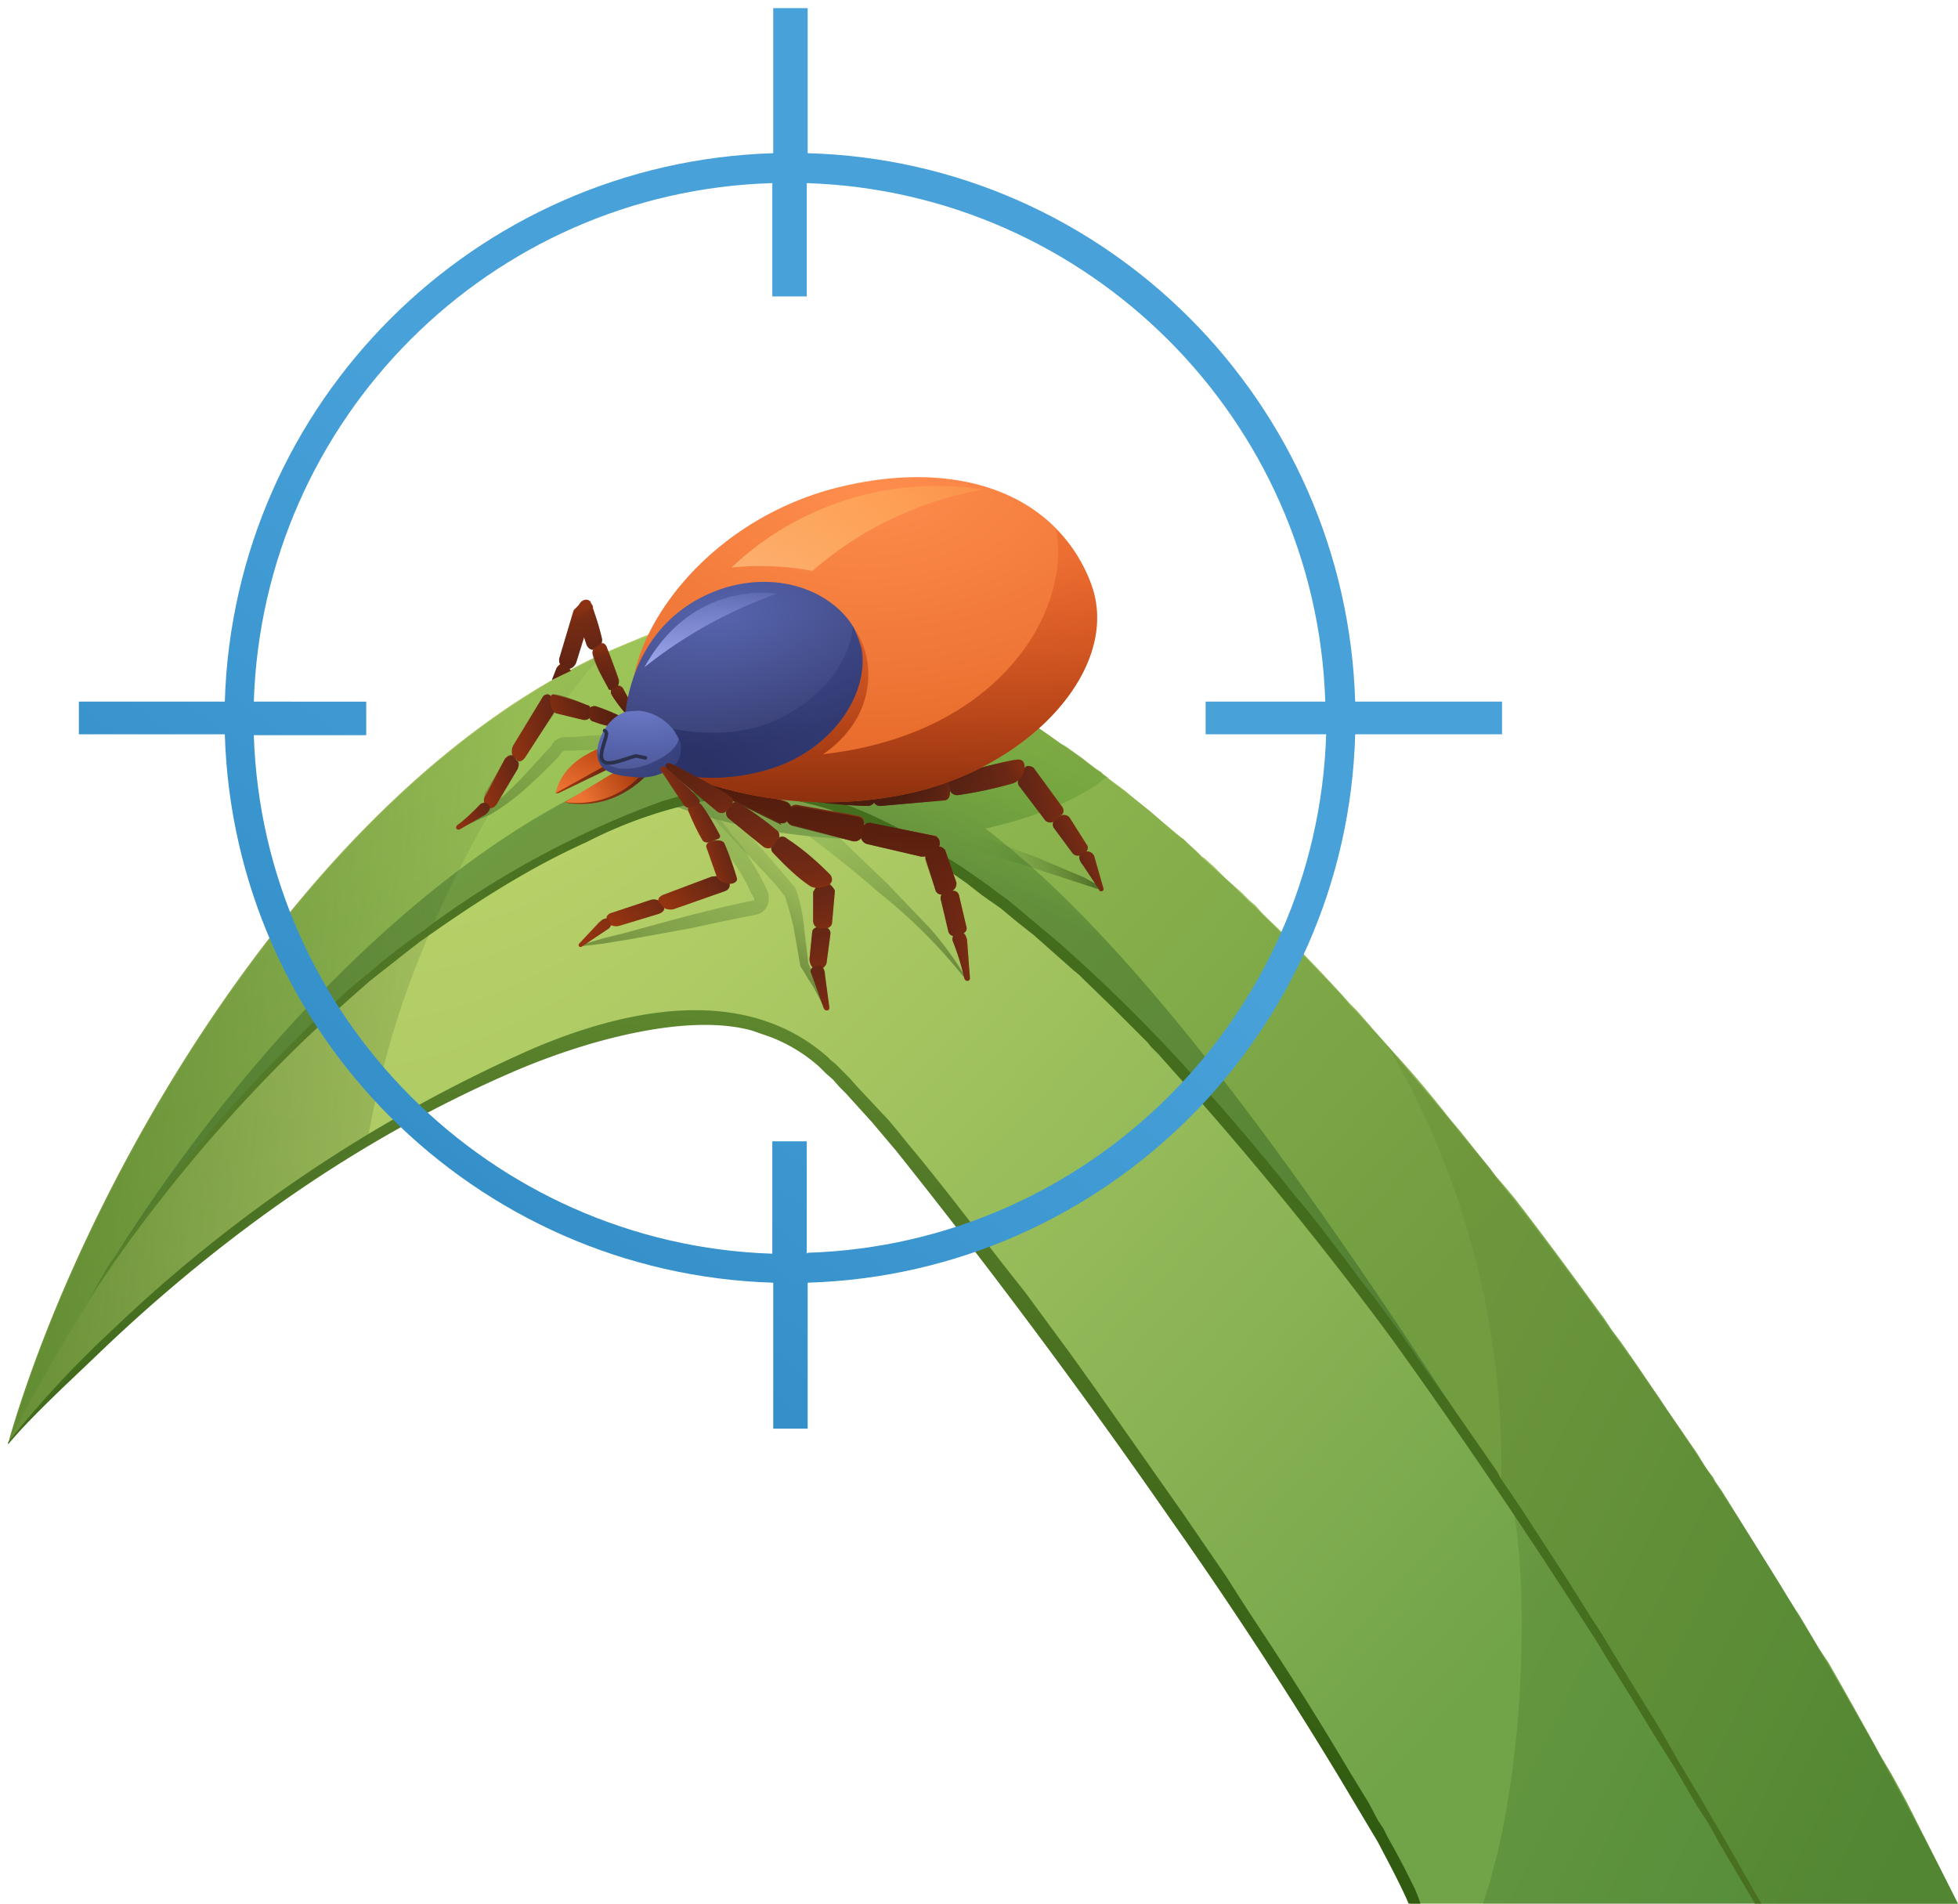 <svg xmlns="http://www.w3.org/2000/svg" width="216" height="210" fill="none"><g clip-path="url(#a)"><path fill="url(#b)" d="M216 210h-60.4c-6.5-15.4-48.3-76-64.5-91.8a17.9 17.9 0 0 0-10.2-5c-11.7-1.5-26.4 4.3-40.4 12.8-16 9.8-31.2 23.1-39.6 33.3l.2-.8c8.5-28.8 33-71.4 65.4-86.4l4.5-1.9c8-3 16.6-2.9 24.5.1l.8.3 1 .4.3.1.9.4.7.3.8.4.4.2c.5.1.9.4 1.3.6l.5.2.5.2.5.3.7.3.3.2 1.3.7.6.3 1 .5 2.5 1.5.8.4 1.8 1.1.5.4a119.8 119.8 0 0 1 4.4 3l.7.4.8.6.7.5.5.4 1.1.8.6.4.2.2.6.5 1.9 1.4.8.7 1 .8a5973 5973 0 0 1 3.6 3l.9.8 1.4 1.2.7.7.3.2 1 .9 1.4 1.4.7.6 1 .9.8.8.7.6.8.9 2.7 2.6.8.8a241 241 0 0 1 5.3 5.6l.8.9.8.8 3.4 3.9 1.2 1.3c2 2.2 3.9 4.5 5.7 6.8l1.1 1.3 3.1 3.9.7.9 1.2 1.4 1 1.2a460.7 460.7 0 0 1 6.9 9.2l3 4.1.8 1.2.9 1.2.5.7.9 1.3 3 4.4.8 1.2 3.3 4.8.8 1.3.4.6.6.8.2.4.7 1 6.6 10.6.6 1 1 1.6.4.6 2.2 3.7 1 1.5a574.6 574.6 0 0 1 5.6 10l.7 1.2.6 1 1.7 3.1L216 210Z"/><path fill="url(#c)" d="M156.7 210h-1.3c-1-2.3-2.2-4.5-3.4-6.8l-4.3-7.2a486 486 0 0 0-18.5-28.3A759.7 759.7 0 0 0 98.9 127l-2.7-3.2-2.9-3.2-.7-.7-.7-.8-.8-.7-.4-.4-.3-.3a17.5 17.5 0 0 0-5.4-3.3l-2-.7c-7.1-2-18.4 1-27 4.8-16.7 7.3-31.7 18-44.9 30.6-3.1 3-7.3 6.8-10.2 10.2v-.2a112.4 112.4 0 0 1 11.4-12.3 161.4 161.4 0 0 1 46.2-31c10.2-4.4 23.5-7.4 32.8.8l.4.4.4.3.8.8.8.8.7.8 2.9 3.1c1 1 1.9 2.2 2.8 3.3 3.6 4.3 7 8.8 10.5 13.3l2.6 3.3 2.5 3.4 2.5 3.4 2.5 3.5 9.7 13.8 2.4 3.5 2.4 3.5 2.3 3.6 2.3 3.5c3.1 4.7 6.1 9.5 9 14.4l2.2 3.6 1 1.9.6.9.5 1a89 89 0 0 1 2 3.7l.5 1 .5 1 .4 1 .2.6Z"/><path fill="url(#d)" d="M216 210h-21.9c-7.2-12.7-16.5-26.6-33.3-54l-9.6-12.6-14-17.9s-9.4-8.8-10.3-10.7c-.8-2-15-13.7-21.9-19.4l-.3-.3-.4-.2-.3-.2-1.8-1.2-.2-.1-.3-.2-.3-.2-1-.5c-7.1-3.7-16.2-5.3-16.2-5.3l-9.8 1.5h-.3l-12 4.9-10.8 6.2-8.3 6.4-8.1 6.6-10.3 11-6.4 7.6a194.4 194.4 0 0 0-17 27.2c8-27.1 30.1-66.4 59.7-83.5l2-1.1a58.8 58.8 0 0 1 8.2-3.7c7.9-3 16.6-2.9 24.5 0l.8.4.9.4.3.1.9.4.3.1.5.2.7.3.5.2 1.3.6.4.3.6.2.4.2.7.4.4.2 1.3.6.5.3 1 .6 2.6 1.5.7.4 1.8 1.1.6.3a119.5 119.5 0 0 1 4.3 3l.7.5.9.6.7.5.5.4 1 .8.6.4.2.2.4.2.3.3 1.8 1.4.8.6 1 .8 1 .8 2.6 2.3 1 .7L132 94l.7.7.2.2 1 .9 1.5 1.3.6.6 1 1 .8.8.7.6.9.9 2.6 2.6.8.8a241 241 0 0 1 5.3 5.5l.8 1 .8.8 3.5 3.8 1.1 1.4 5.8 6.8 1 1.3 3.2 3.8.7 1 1.1 1.4 1 1.2a460.7 460.7 0 0 1 9.9 13.3l.8 1.2.9 1.2.5.7 1 1.3 3 4.4.8 1.2a306.8 306.8 0 0 1 4 6l.5.7.5.8.2.4.7 1A516 516 0 0 1 197 176l1 1.6.4.7 2.3 3.7.9 1.5 5.2 9 .5 1 .7 1.2c.2.3.3.7.6 1l1.6 3.1c2.3 4.3 4.2 8 5.7 11.2Z"/><path fill="url(#e)" d="M216 210h-52.4c5.1-15 5-37.9 3-44.8-.3-1.1-1-1.5-1-1.5a91.4 91.4 0 0 0-12.5-48.3A472.8 472.8 0 0 1 216 210Z" opacity=".3"/><path fill="url(#f)" d="m121.2 98.1-8-2.6c-2.5-.8-4.8-1.3-7.4-2.2a1 1 0 0 1-.6-1.3 1 1 0 0 1 1.3-.6l.1.2 7.8 3 5.2 2.2.9.5.4.2c.2 0 .4.2.5.3v.3h-.2Z"/><path fill="url(#g)" d="M66.5 72.1a119.6 119.6 0 0 0-19 30.6c-3.6 8.2-5.7 16-7 23.3-16 9.8-31.2 23.1-39.6 33.3l.2-.8c8.5-28.8 33-71.4 65.4-86.4Z"/><path fill="url(#h)" fill-opacity=".8" d="m160.7 156-9.5-12.6-14-17.9s-9.4-8.8-10.3-10.7c-.9-2-15-13.7-22-19.4l-.3-.3-.3-.2-.3-.2-1.8-1.2-.2-.1-.3-.2-.3-.2-1-.5c-8.8.5-18.4-.7-26.3-3.7l-12 4.8-10.8 6.2L43 106l-8.2 6.7-10.2 11-6.5 7.6-4.7 6.4-1.4 2C32 107.6 60.3 83.2 82.9 82l15.9-10.4.4.2.8.4.4.2c.5.1 1 .4 1.4.6l.4.2.5.2.5.3.7.3.4.2 1.3.7.5.3 1 .5 2.6 1.5.7.4 1.8 1.1.5.4a119.5 119.5 0 0 1 4.4 3c.3 0 .5.2.7.4l.9.6.7.5.5.4 1 .8.6.4.2.2.4.3c-3.2 2.6-8 4.5-13.4 5.7 13.8 10.5 30 30.7 52 64.6Z" opacity=".4"/><path fill="url(#i)" d="M194.4 210h-.8l-4-6.8-1.1-2-1.3-2-2.4-4.1-2.5-4-2.5-4.1-2.5-4-1.2-2-1.3-2a698 698 0 0 0-21.4-31.5 403.8 403.8 0 0 0-24-29.4l-1.6-1.8-.8-.8-.4-.5-.4-.4-3.4-3.4-3.4-3.3-.4-.4-.5-.4-.9-.8-1.7-1.5-1.8-1.6-1.9-1.5-1.8-1.5-1-.7-1-.7-1.8-1.4-1-.7-1-.7-1-.6-1-.6-2-1.3a53 53 0 0 0-8.6-4l-.5-.2-.6-.2-1.1-.3-1.2-.3-.5-.1-.6-.1a21.6 21.6 0 0 0-9.4 0 49.1 49.1 0 0 0-13.4 4.6c-5.8 2.6-11.2 6-16.4 9.6l-1 .7-1 .7-1.8 1.4-1.9 1.5-.9.7-1 .8-1.7 1.5-1.8 1.6-.9.8-.9.8-1.7 1.6a170.5 170.5 0 0 0-24.2 29.2l.4-.6 2-3.5 2.8-3.9L16 134l.7-1 .7-1 1.5-1.8.7-1 .7-.9c4-5 8.3-9.7 12.8-14.1l1.7-1.7.9-.8.9-.8 1.7-1.6 1.8-1.5 1-.8.9-.8 1.9-1.5 1.9-1.4 1-.7.9-.7A102.7 102.7 0 0 1 73 88.4l2.4-.7c.4 0 .7-.2 1.1-.3l1.2-.2 2.4-.4h.7l.6-.1h1.2c1.7-.1 3.4 0 5 .4l.6.1.6.2 1.2.3 1.1.3.6.2.6.2c3 1 6 2.5 8.8 4l2 1.3c.4.2.8.4 1 .7l1 .6 1.1.7 1 .7 2 1.4.9.7 1 .7 1.8 1.5 1.9 1.6 1.8 1.5a181 181 0 0 1 13.7 13.4 272 272 0 0 1 12.4 14.5l1.5 1.8.8 1 .7.9 2.9 3.8 1.4 1.9 1.5 1.9 2.8 3.8.7 1 .7 1 1.3 1.9 2.8 3.9 5.4 7.8.3.6 2.3 3.4 2.6 4 2.6 4 2.5 4 1.3 2 1.2 2 2.5 4.1 2.5 4 2.4 4.2 2.4 4 1.2 2.1 1.2 2 4.1 7.2Z"/><g opacity=".8"><path fill="url(#j)" d="m64.2 104.2 2.4-.7 1.2-.3 1.2-.3A989 989 0 0 1 76 101l3.6-.9 3.6-.8v-.2l-.3-.5a20.7 20.7 0 0 0-2.2-3.8l-1.3-1.9-2.8-3.5-1.5-1.7a32 32 0 0 0-1.3-1.4h-.1l-.3-.2-3.4-3.8.7.4h-4.9l-2.5.1h-1a.7.7 0 0 0-.4.3l-.2.3a66.2 66.2 0 0 1-3.5 3.4 26.1 26.1 0 0 1-4 3l-1.8.8-1.8.8h-.2V91l1.8-1 1.7-1v.1c1.3-.9 2.4-2 3.5-3.1l3.3-3.6.2-.2V82c.2 0 .2 0 .2-.2a2.3 2.3 0 0 1 1.2-.5h1l2.4-.2h2.4l2.5-.1c.3 0 .5 0 .7.3l2.4 4.6-.2-.1h.7a7.7 7.7 0 0 1 1.6 1l1.7 1.6c1.1 1 2.2 2.2 3.1 3.5l1.5 1.8 1.2 2a20.5 20.5 0 0 1 1.4 2.7l.1.3v.6a1.7 1.7 0 0 1-1.4 1.6l-3.5.7-3.7.8-7.2 1.3-1.3.2-1.2.2a109.2 109.2 0 0 1-2.6.3c0-.2.1-.3.2-.3Z"/><path fill="url(#k)" d="M106.5 108a58.6 58.6 0 0 0-9.5-9.5 123.4 123.4 0 0 0-10.6-8.3 1 1 0 0 1-.2-1.3 1 1 0 0 1 1.3-.2c1.8 1.4 3.6 2.5 5.4 4l4.9 4.7 4.7 4.9a36.6 36.6 0 0 1 4.2 5.8h-.2Z"/><path fill="url(#l)" d="m91 111.3-1.2-2.3-.7-1.1a20.6 20.6 0 0 0-.8-1.3l-.7-4a34 34 0 0 0-1.1-4v.2c-.6-.9-1.4-1.7-2.1-2.5L82 93.8l-4.7-5a.9.9 0 1 1 1.3-1.1l4.6 5 2.3 2.6 2.2 2.6.1.2a17.2 17.2 0 0 1 .9 4.2l.5 4.2v-.2l.5 1.2.6 1.2 1 2.4-.1.3-.3-.1Z"/></g><path fill="url(#m)" d="m53.6 88.7.3.3c.2.3.6.1.9-.3L57 85c.3-.4.3-1 0-1.1l-.3-.5c-.3-.2-.7 0-1 .3l-2.1 4c-.3.4-.3.9 0 1.1Z"/><path fill="url(#n)" d="m56.6 83.4.4.4c.2.3.6.2.9-.2l3.1-4.8c.2-.2.2-.5.2-.7 0-.7-.4-1.4-.7-1.5-.2 0-.5 0-.7.4l-3.1 5.1c-.3.4-.3 1-.1 1.3Z"/><path fill="url(#o)" d="M61 76.6c-.2 0-.4.4-.3.8 0 .4.3 1.2.7 1.3l2.9.7c.2 0 .8 0 .8-.4v-.4c.1-.4 0-.8-.3-.8a27.8 27.8 0 0 0-3.8-1.2Z"/><path fill="url(#p)" d="M65.1 78.2v.9c0 .3.2.5.4.5 1 .4 2 .6 3.2.8.2 0 .5-.1.5-.4v-.5c0-.3.4.7 0 0a29 29 0 0 0-3.5-1.6c-.2 0-.6 0-.6.3Z"/><path fill="url(#q)" d="M50.4 91.1a25 25 0 0 0 2.6-2.4c.3-.2.7-.2.8 0l.2.2c.2.3-.2.8-.5 1l-2.8 1.6c-.3.1-.5-.2-.3-.4Z"/><path fill="url(#r)" fill-rule="evenodd" d="m60.8 76.8.2-.2h.3c1 .2 2.1.6 3.5 1.2.1 0 .3.1.3.3.1-.2.4-.2.6-.2 1.3.4 2.6 1 3.5 1.5v.6c0 .3-.3.4-.5.4-1.1-.2-2.2-.4-3.2-.8a.6.6 0 0 1-.5-.4c-.1.2-.5.3-.7.2l-2.9-.7s-.2 0-.2-.2l-.2.3-3.1 4.8c-.2.3-.5.4-.7.4 0 .2 0 .6-.2 1l-2.2 3.7c-.2.4-.5.5-.8.4 0 .3-.3.6-.5.7l-2.8 1.7c-.3.1-.5-.2-.3-.4a25 25 0 0 0 2.6-2.4l.5-.2c-.2-.2-.1-.6 0-1l2.3-3.9c.2-.3.5-.4.7-.3-.1-.3 0-.8.2-1.2l3.1-5c.2-.5.5-.5.7-.5l.3.2Zm8.6 2.9-.1-.2c0 .2.1.2 0 .2Z" clip-rule="evenodd"/><path fill="url(#s)" d="m63 74-2.1 1 .5-1.3c.2-.4.6-.6.8-.4l.5.3.2.3Z"/><path fill="url(#t)" d="m62.7 73.7-.6-.3c-.3 0-.5-.4-.4-.8l1.5-5 .1-.3.5-.5c.5-.4 1-.5 1.2-.3.2 0 .5.3.4.7L63.6 73c-.1.4-.5.8-.9.8Z"/><path fill="url(#u)" d="M65 66.3c-.1-.2-.6-.2-.9.1-.3.3-.6 1-.5 1.5l1.1 3.2c.1.3.5.7.8.5l.4-.2c.4-.2.6-.6.5-1a30.2 30.2 0 0 0-1.3-4.1Z"/><path fill="url(#v)" d="m66.3 71-.8.6c-.2.2-.2.6 0 .8.3 1.2 1 2.3 1.6 3.5 0 .2.4.3.6.1l.4-.3c.2-.2.2-.5.1-.7-.3-1.2-.8-2.3-1.3-3.7-.1-.2-.3-.4-.6-.3Z"/><path fill="url(#w)" d="m68.1 75.6-.5.3c-.2.2-.2.4-.2.6.6 1.1 1.8 2.4 3.1 4l.5.2h-.1c.2 0 .2-.3.2-.4l-2.4-4.4-.6-.3Z"/><path fill="url(#x)" fill-rule="evenodd" d="M64.1 66.4c.3-.3.8-.3 1-.1l.1.2a16.7 16.7 0 0 1 .2.6c.3.9.7 2 1 3.4v.4c.2 0 .4.2.5.4l.4 1 1 2.7c0 .2 0 .4-.2.6.3 0 .6.2.6.3l2.4 4.4c0 .1 0 .3-.2.4l-.4-.2-.8-1c-1-1.1-1.8-2.1-2.3-3v-.4c-.1 0-.3 0-.3-.2-.7-1.2-1.3-2.3-1.7-3.5v-.7c-.3 0-.6-.3-.7-.6l-.3-.9-.8 2.6c-.1.5-.5.9-.8.9l.1.2-2 1.1.5-1.3.4-.4c-.1-.2-.2-.4 0-.7l1.4-5 .1-.3.5-.5.3-.4ZM71 80.7Z" clip-rule="evenodd"/><path fill="url(#y)" d="m106.1 103-.5.2a.7.7 0 0 1-1-.5l-.8-3.4c-.1-.4 0-.7.5-.9l.6-.1c.4-.1.8 0 .9.5l.8 3.4c.1.3 0 .7-.5.8Z"/><path fill="url(#z)" d="m105 98.3-.9.3c-.3.2-.8 0-.9-.4l-1-3.3c-.2-.2-.1-.5 0-.6.3-.5 1-1 1.5-.9.2 0 .6.3.6.5l1.2 3.5c0 .3-.1.7-.5.9Z"/><path fill="url(#A)" d="M103.3 92.3c.4.2.5.8.2 1.2-.2.4-1 1-1.9 1l-6-1.4a.9.9 0 0 1-.6-1l.1-.7c.2-.4.6-.7 1-.6l7 1.4h.2Z"/><path fill="url(#B)" d="m95.3 91-.2 1.2c-.1.4-.5.7-1 .6L87.4 91a.8.8 0 0 1-.6-1l.2-.6c.1-.4.5-.7 1-.6l6.7 1.2c.5.1.7.5.6 1Z"/><path fill="url(#C)" d="m87.2 89.3-.2 1c-.1.4-.5.6-.9.5l-9-4.4c-.4 0-1.2-.3-1.1-.7v.1c0-.4.4-.6.8-.5l9.9 3.1c.3.1.6.5.5.9Z"/><path fill="url(#D)" d="M106.4 108a28 28 0 0 0-1.3-4.2c-.1-.4.1-.9.6-1h.3c.4 0 .7.7.7 1.1l.3 4c0 .4-.5.4-.6 0Z"/><path fill="url(#E)" fill-rule="evenodd" d="M86.1 90.8c.3 0 .6 0 .7-.3.1.3.3.5.6.6l6.7 1.7c.4 0 .7-.1.9-.4 0 .3.3.6.7.7l6 1.4h.4v.4l1.1 3.3c.1.3.4.5.7.5-.1.1-.2.4-.1.6l.9 3.4c0 .2.3.4.5.5-.1.1-.2.4-.1.6a28 28 0 0 1 1.3 4.2c0 .3.6.3.6-.1l-.3-4c0-.3-.1-.8-.4-1 .3-.1.4-.4.3-.7l-.8-3.4a.7.7 0 0 0-.8-.5c.4-.2.6-.6.5-1l-1.2-3.4c0-.2-.4-.4-.6-.5h-.1c.2-.4 0-.9-.3-1.1l-.3-.1-6.8-1.4c-.3-.1-.7 0-.9.2.1-.4-.2-.8-.6-.9L88 89c-.2 0-.5 0-.7.2 0-.3-.2-.6-.5-.7l-10-3.1c-.3 0-.6.1-.8.5v-.1.1c0 .3.8.5 1.1.6l3 1.5 6.1 3Z" clip-rule="evenodd"/><path fill="url(#F)" d="m119.7 94.1-.4.2c-.3.2-.8.1-1-.2l-2-2.7a.7.7 0 0 1 .1-1l.6-.4c.3-.2.8-.1 1 .2l1.9 3c.2.2.1.7-.2.9Z"/><path fill="url(#G)" d="m117 90-.7.6c-.3.2-.7.2-1-.1l-2.8-3.7a.7.7 0 0 1-.2-.6c.1-.6.6-1.5 1-1.7.2 0 .6 0 .8.3l3 4.1c.3.3.3.8 0 1Z"/><path fill="url(#H)" d="M112.4 83.8c.5 0 .7.5.6 1 0 .4-.4 1.3-1.2 1.6a47 47 0 0 1-6 1.3c-.5.1-1-.2-1-.6l-.2-.7c0-.4.2-.9.7-1 2.5-.6 6.6-1.7 7.1-1.6Z"/><path fill="url(#I)" d="m104.7 86.3.1 1.1c0 .5-.2.9-.7.9l-6.9.6a.8.8 0 0 1-.9-.8v-.6c0-.4.3-.8.7-.9l6.9-1c.4 0 .8.3.8.7Z"/><path fill="url(#J)" d="m96.4 87 .1 1c0 .5-.2.8-.6.9-2.6 0-6.4-.5-10.5-1a.7.7 0 0 1-.8-.6v.1c0-.4.3-.7.6-.8l10.4-.2c.4 0 .7.3.8.7Z"/><path fill="url(#K)" d="m121.3 98.2-1.8-2.7c-.5-.6-.6-1.1-.2-1.3l.4-.2c.3-.2.8 0 1 .4l1 3.5c.2.3-.2.6-.5.3Z"/><path fill="url(#L)" fill-rule="evenodd" d="M112.4 83.8c.5 0 .7.5.6 1 0-.2.2-.2.3-.3.2 0 .6 0 .8.3l3 4.1c.3.3.3.8 0 1l-.1.1c.3-.2.8-.1 1 .2l1.9 3v.7c.3 0 .6.2.8.5l1 3.5c.2.3-.2.6-.5.3l-1.7-2.7c-.4-.4-.5-.9-.4-1.1-.3 0-.6 0-.8-.3l-2-2.7a.7.7 0 0 1 0-.8c-.4.2-.8.1-1-.1l-2.8-3.7a.7.7 0 0 1-.2-.6v-.1l-.5.3a47 47 0 0 1-6 1.3.9.9 0 0 1-1-.5v.2c0 .5-.2.9-.7.9l-6.9.6a.8.8 0 0 1-.8-.4c0 .2-.3.3-.5.4-2.5 0-6-.4-10-1h-.5a.7.7 0 0 1-.8-.5c0-.4.3-.7.6-.8l10.4-.2c.4 0 .7.3.8.7.1-.3.3-.4.6-.5l6.9-1c.3 0 .6.1.7.4.1-.3.4-.5.7-.6 2.5-.6 6.6-1.7 7.1-1.6Zm-27.8 3.5v.1Zm0 0Z" clip-rule="evenodd"/><path fill="url(#M)" d="M98.9 87.8a43 43 0 0 1-24-2.5c-3.1-1.6-5-3.8-4.9-6.6-1.8-6.4 5.9-20.1 21.2-24.6 10.7-3 20-1.3 25.4 4.3a17 17 0 0 1 3.8 6.1c3.4 9.4-7.3 20.8-21.5 23.3Z"/><path fill="url(#N)" d="M98.9 87.8a43 43 0 0 1-24-2.5l1.5-2.7 16.2-14.7c3.5 1.8 5.6 10.2-1.8 15.3 19.5-2.2 27.4-15.8 25.7-24.8a17 17 0 0 1 3.9 6.1c3.4 9.4-7.3 20.8-21.5 23.3Z"/><path fill="url(#O)" d="M84 85.1c-4 1-7.7.9-10.4-.1-.6-.3-1.1-.5-1.6-.9a6.4 6.4 0 0 1-3-4.2v-1.3c.6-5.2 3.6-11.5 11.1-13.8 6.2-1.8 11.7.6 14 4.3.4.7.7 1.6.9 2.4 1 5-3.3 11.7-11 13.6Z"/><path fill="url(#P)" d="m68 85.4-5.7 3.1.4.1c5.7.8 9-3.5 9-3.5l-3.7.3Z"/><path fill="url(#Q)" d="m67.2 84.8-5.6 2.7h-.3c1.5-3.8 7.3-5.5 7.3-5.5l-1.4 2.8Z"/><path fill="url(#R)" d="m67.6 85.3-5.3 3.2c6 .7 8.8-3.5 8.8-3.5l-3.5.3Z"/><path fill="url(#S)" d="m66.5 84.6-5.2 2.9c1-4.6 7-5.6 7-5.6l-1.8 2.7Z"/><path fill="url(#T)" d="M75.1 82.8c0 1-.6 1.7-1.5 2.2-1 .6-2.3.9-3.8.7-2.8-.2-4-1-3.9-2.9.1-1.5 1.2-3.7 3.2-4.3l1.3-.1c1.6.1 3 1 3.8 2l.2.3.4.7c.3.5.4 1 .3 1.4Z"/><path fill="url(#U)" fill-opacity=".8" d="M84 85.1c-4 1-7.7.9-10.4-.1-1 .6-2.3.9-3.8.7-2.8-.2-4-1-3.9-2.9.7 2.4 3.7 2.4 6.1 1.3 1.4-.6 2.6-1.5 2.9-2.6v-.1l-.4-.7-.2-.3s6.3 1.5 11.6-1.1c3.6-1.7 7.7-5.3 8.2-10.2l1 2.4c.8 5-3.4 11.7-11.2 13.6Z" opacity=".7"/><path fill="url(#V)" d="M71.1 73.6c5.4-9.8 14.6-8.1 14.6-8.1a50.4 50.4 0 0 0-14.6 8.1Z"/><path fill="url(#W)" d="M108.5 54a33 33 0 0 0-27.8 8.6c5.4-.5 8.9.4 8.9.4a39 39 0 0 1 18.9-9Z"/><path fill="url(#X)" d="m90.4 106.9-.5-.1c-.4 0-.6-.6-.6-1l.3-3c0-.3.4-.6.8-.5h.6c.4 0 .7.4.6.8l-.4 3c0 .4-.4.8-.8.8Z"/><path fill="url(#Y)" d="M91.1 102.4h-.7c-.4 0-.7-.4-.7-.8v-3.2l.3-.5c.5-.3 1.3-.5 1.6-.3.2.2.5.5.5.7l-.3 3.4c0 .4-.3.7-.7.7Z"/><path fill="url(#Z)" d="M91.7 96.7c.2.4 0 .8-.4 1-.4.2-1.4.4-2 0-1.2-.8-2.5-2-4-3.6-.3-.3-.3-.7 0-1l.4-.5c.3-.4.8-.4 1.1-.1 2 1.3 3.5 2.7 4.8 4l.1.2Z"/><path fill="url(#aa)" d="m85.8 92.6-.6.8c-.2.3-.7.2-1 0l-3.8-3.1c-.3-.2-.4-.7-.2-1l.4-.5c.2-.3.6-.4.9-.2 1.7 1 3 2 4.2 3 .3.2.4.7.1 1Z"/><path fill="url(#ab)" d="m80 89.5.7-.6c.2-.3.2-.7 0-.9-1.4-1.1-3.9-2.3-6.5-3.7-.2 0-.5-.2-.7 0-.1.1 0 .4.1.6l5.5 4.6c.2.2.7.3 1 0Z"/><path fill="url(#ac)" d="m90.9 111.3-1.4-3.9c-.2-.3 0-.8.5-.8l.3-.1c.4-.1.7.5.7 1l.5 3.7c0 .3-.5.4-.6 0Z"/><path fill="url(#ad)" fill-rule="evenodd" d="M80 89.5h.1c0 .2 0 .6.3.8l3.8 3.1c.2.2.6.3.9 0 0 .3 0 .6.2.7 1.5 1.5 2.8 2.8 4 3.6.2.2.4.2.7.3l-.2.4-.1 2.6v.6c0 .2.1.5.4.7-.3 0-.4.3-.5.5l-.3 3c0 .3.1.7.4.9-.3.2-.4.5-.2.7a29 29 0 0 1 1.4 3.9c.1.3.6.2.6-.1l-.5-3.8c0-.2 0-.4-.2-.6l.4-.6.4-3.1c0-.3-.1-.7-.5-.7.4 0 .7-.3.7-.7l.3-3.4-.4-.7h-.2c.3-.2.4-.6.2-1l-.1-.1a34.8 34.8 0 0 0-4.8-4 .8.8 0 0 0-.9-.1c.1-.3 0-.6-.2-.8a42 42 0 0 0-4.2-3 .6.6 0 0 0-.7 0l-.1-.5a28 28 0 0 0-4.5-2.7l-2-1c-.2-.2-.5-.3-.7-.1-.1.1 0 .4.1.6l5.5 4.6c.2.2.7.3 1 0Z" clip-rule="evenodd"/><path fill="url(#ae)" d="m67.2 101.9-.2-.4c-.2-.3 0-.7.5-.8l4.2-1.4c.5-.2 1 0 1.1.2l.4.5c.2.3 0 .6-.5.8l-4.3 1.3c-.5.2-1 0-1.2-.2Z"/><path fill="url(#af)" d="m73.1 100-.4-.5c-.2-.3 0-.6.5-.8l5.3-2c.2 0 .5-.1.8 0 .6.1 1.3.6 1.2 1 0 .2-.2.5-.5.6l-5.7 2c-.4.1-1 0-1.2-.3Z"/><path fill="url(#ag)" d="M81.3 97c0 .3-.4.5-.8.5s-1.2-.3-1.4-.7l-1.2-3.4c0-.3.2-.5.6-.6l.4-.1c.4 0 .8 0 1 .3a33 33 0 0 1 1.4 3.9v.2Z"/><path fill="url(#ah)" d="m79.1 92.6-.8.3c-.3.1-.7 0-.8-.2-.6-1-1.1-2.1-1.6-3.3 0-.2 0-.5.3-.6l.5-.2c.3 0 .6 0 .7.2.7.9 1.3 2 2 3.3.1.2 0 .4-.3.5Z"/><path fill="url(#ai)" d="m76.2 89 .7-.2c.3-.1.3-.3.3-.5-.7-1-2.2-2.2-3.7-3.6-.1-.1-.3-.2-.5-.1-.2 0-.2.2-.1.4l2.6 3.9c.1.1.5.3.7.2Z"/><path fill="url(#aj)" d="m64.2 104.4 3-2c.2-.2.3-.6 0-.8v-.2c-.3-.2-.8 0-1 .3l-2.3 2.4c-.2.2.1.5.3.3Z"/><path fill="url(#ak)" fill-rule="evenodd" d="M77.2 88.3v.3l.2.2c.7.9 1.3 2 2 3.3.1.2 0 .4-.3.5H79c.3 0 .7.2.8.4a33 33 0 0 1 1.5 3.9v.2c0 .2-.4.4-.8.4v.2c0 .2-.2.5-.5.6l-5.7 2c-.4 0-.8 0-1-.2 0 .3-.2.6-.6.7l-4.3 1.3h-1l-.3.3-2.9 2c-.2.2-.5-.1-.3-.3l2.2-2.4.8-.4c0-.2.2-.5.6-.6l4.2-1.4h1c0-.2.1-.4.5-.6l5.3-2h.5l-1-3.3c-.1-.2 0-.3 0-.4-.2 0-.4-.2-.5-.3A17.5 17.5 0 0 1 76 89l-.4-.2-2.6-4v-.3c.3-.1.5 0 .6.1l1.1 1c1.1 1 2 1.8 2.6 2.6Z" clip-rule="evenodd"/><path stroke="#2B304C" stroke-linecap="round" stroke-linejoin="round" stroke-miterlimit="10" stroke-width=".4" d="m71.2 83.6-1-.2c-.5 0-3 1.2-3.6.6-.7-.5.2-2.2.3-3 0-.1 0-.3-.2-.4h0"/></g><path fill="url(#al)" d="M165.7 77.4h-16.2c-1-33-27.5-59.6-60.4-60.5V.9h-3.8v16c-32.9 1-59.5 27.5-60.5 60.5H8.7V81h16.1c1 33 27.6 59.5 60.5 60.5v16.1h3.8v-16.1c32.9-1 59.5-27.6 60.4-60.5h16.2v-3.7ZM89 138.3v-12.4h-3.8v12.4c-31-1-56.2-26.1-57.2-57.2h12.4v-3.7H28c1-31.2 26.1-56.3 57.2-57.2v12.5h3.8V20.2c31 1 56.2 26 57.2 57.2H133V81h13.3c-1 31.1-26.1 56.2-57.2 57.2Z"/><defs><linearGradient id="c" x1="80.4" x2="69" y1="102.8" y2="202.5" gradientUnits="userSpaceOnUse"><stop offset="0" stop-color="#649033"/><stop offset=".2" stop-color="#557C29"/><stop offset=".9" stop-color="#305B10"/></linearGradient><linearGradient id="e" x1="147.4" x2="211.4" y1="169.9" y2="201.4" gradientUnits="userSpaceOnUse"><stop stop-color="#648A33"/><stop offset="1" stop-color="#0B5413"/></linearGradient><linearGradient id="f" x1="123.3" x2="108.6" y1="98.2" y2="101.2" gradientUnits="userSpaceOnUse"><stop stop-color="#1C3506" stop-opacity=".7"/><stop offset="1" stop-color="#76A149" stop-opacity="0"/></linearGradient><linearGradient id="g" x1="-22.9" x2="52.5" y1="132.8" y2="140.3" gradientUnits="userSpaceOnUse"><stop stop-color="#3E7013" stop-opacity=".9"/><stop offset="1" stop-color="#4D6E30" stop-opacity=".1"/></linearGradient><linearGradient id="i" x1="-8.6" x2="184.1" y1="253.2" y2="51" gradientUnits="userSpaceOnUse"><stop stop-color="#579635"/><stop offset=".4" stop-color="#557C29"/><stop offset="1" stop-color="#305B10"/></linearGradient><linearGradient id="j" x1="55.6" x2="75.5" y1="110.3" y2="86.1" gradientUnits="userSpaceOnUse"><stop stop-color="#1C3506" stop-opacity=".7"/><stop offset="1" stop-color="#76A149" stop-opacity=".5"/></linearGradient><linearGradient id="k" x1="108" x2="99.5" y1="114.2" y2="90.2" gradientUnits="userSpaceOnUse"><stop stop-color="#1C3506" stop-opacity=".7"/><stop offset="1" stop-color="#76A149" stop-opacity=".5"/></linearGradient><linearGradient id="l" x1="87.8" x2="97.2" y1="111.4" y2="99.9" gradientUnits="userSpaceOnUse"><stop stop-color="#1C3506" stop-opacity=".7"/><stop offset="1" stop-color="#76A149" stop-opacity=".2"/></linearGradient><linearGradient id="m" x1="54.3" x2="58.1" y1="89.4" y2="88.2" gradientUnits="userSpaceOnUse"><stop stop-color="#953410"/><stop offset=".5" stop-color="#792C13"/><stop offset="1" stop-color="#5F2516"/></linearGradient><linearGradient id="n" x1="57.6" x2="62.3" y1="84.2" y2="82.8" gradientUnits="userSpaceOnUse"><stop stop-color="#953410"/><stop offset=".5" stop-color="#792C13"/><stop offset="1" stop-color="#5F2516"/></linearGradient><linearGradient id="o" x1="61.7" x2="64.9" y1="79.5" y2="77.2" gradientUnits="userSpaceOnUse"><stop stop-color="#953410"/><stop offset=".5" stop-color="#792C13"/><stop offset="1" stop-color="#5F2516"/></linearGradient><linearGradient id="p" x1="66.1" x2="68.9" y1="80.5" y2="78.2" gradientUnits="userSpaceOnUse"><stop stop-color="#953410"/><stop offset=".5" stop-color="#792C13"/><stop offset="1" stop-color="#5F2516"/></linearGradient><linearGradient id="q" x1="51.2" x2="54.2" y1="91.6" y2="89.9" gradientUnits="userSpaceOnUse"><stop stop-color="#953410"/><stop offset=".5" stop-color="#792C13"/><stop offset="1" stop-color="#5F2516"/></linearGradient><linearGradient id="r" x1="68.1" x2="57.8" y1="80.5" y2="80.5" gradientUnits="userSpaceOnUse"><stop stop-color="#541F11"/><stop offset="1" stop-color="#792C13" stop-opacity=".3"/></linearGradient><linearGradient id="s" x1="61.1" x2="61.5" y1="73.6" y2="75.1" gradientUnits="userSpaceOnUse"><stop stop-color="#953410"/><stop offset=".2" stop-color="#792C13"/><stop offset="1" stop-color="#5F2516"/></linearGradient><linearGradient id="t" x1="62.1" x2="64.5" y1="67.8" y2="72.9" gradientUnits="userSpaceOnUse"><stop stop-color="#953410"/><stop offset=".2" stop-color="#792C13"/><stop offset="1" stop-color="#5F2516"/></linearGradient><linearGradient id="u" x1="63.9" x2="65.8" y1="67.3" y2="71.1" gradientUnits="userSpaceOnUse"><stop stop-color="#953410"/><stop offset=".2" stop-color="#792C13"/><stop offset="1" stop-color="#5F2516"/></linearGradient><linearGradient id="v" x1="65.7" x2="67.3" y1="72" y2="75.7" gradientUnits="userSpaceOnUse"><stop stop-color="#953410"/><stop offset=".2" stop-color="#792C13"/><stop offset="1" stop-color="#5F2516"/></linearGradient><linearGradient id="w" x1="67.9" x2="69.2" y1="76.6" y2="80.5" gradientUnits="userSpaceOnUse"><stop stop-color="#953410"/><stop offset=".2" stop-color="#792C13"/><stop offset="1" stop-color="#5F2516"/></linearGradient><linearGradient id="x" x1="64.4" x2="61.4" y1="68" y2="76.3" gradientUnits="userSpaceOnUse"><stop stop-color="#792C13" stop-opacity=".3"/><stop offset="1" stop-color="#541F11"/></linearGradient><linearGradient id="y" x1="104.4" x2="107.3" y1="103.3" y2="102.5" gradientUnits="userSpaceOnUse"><stop stop-color="#5F2516"/><stop offset=".8" stop-color="#792C13"/><stop offset="1" stop-color="#953410"/></linearGradient><linearGradient id="z" x1="102.9" x2="106.3" y1="98.8" y2="97.8" gradientUnits="userSpaceOnUse"><stop stop-color="#5F2516"/><stop offset=".8" stop-color="#792C13"/><stop offset="1" stop-color="#953410"/></linearGradient><linearGradient id="A" x1="97.1" x2="101.3" y1="94.6" y2="89.9" gradientUnits="userSpaceOnUse"><stop stop-color="#5F2516"/><stop offset=".8" stop-color="#792C13"/><stop offset="1" stop-color="#953410"/></linearGradient><linearGradient id="B" x1="88.9" x2="93.3" y1="92.9" y2="88.3" gradientUnits="userSpaceOnUse"><stop stop-color="#5F2516"/><stop offset=".8" stop-color="#792C13"/><stop offset="1" stop-color="#953410"/></linearGradient><linearGradient id="C" x1="78.6" x2="85" y1="91" y2="85" gradientUnits="userSpaceOnUse"><stop stop-color="#5F2516"/><stop offset=".8" stop-color="#792C13"/><stop offset="1" stop-color="#953410"/></linearGradient><linearGradient id="D" x1="105.5" x2="107.5" y1="108.4" y2="108.1" gradientUnits="userSpaceOnUse"><stop stop-color="#5F2516"/><stop offset=".8" stop-color="#792C13"/><stop offset="1" stop-color="#953410"/></linearGradient><linearGradient id="E" x1="83" x2="80.7" y1="86.2" y2="103.2" gradientUnits="userSpaceOnUse"><stop stop-color="#4D1A0C"/><stop offset="1" stop-color="#792C13" stop-opacity=".3"/></linearGradient><linearGradient id="F" x1="117.1" x2="120.6" y1="94.6" y2="93.1" gradientUnits="userSpaceOnUse"><stop stop-color="#5F2516"/><stop offset=".8" stop-color="#792C13"/><stop offset="1" stop-color="#953410"/></linearGradient><linearGradient id="G" x1="113.5" x2="118.2" y1="90.9" y2="89.1" gradientUnits="userSpaceOnUse"><stop stop-color="#5F2516"/><stop offset=".8" stop-color="#792C13"/><stop offset="1" stop-color="#953410"/></linearGradient><linearGradient id="H" x1="106.6" x2="111.2" y1="87.9" y2="83.3" gradientUnits="userSpaceOnUse"><stop stop-color="#5F2516"/><stop offset=".8" stop-color="#792C13"/><stop offset="1" stop-color="#953410"/></linearGradient><linearGradient id="I" x1="98.4" x2="102" y1="89" y2="84.5" gradientUnits="userSpaceOnUse"><stop stop-color="#5F2516"/><stop offset=".8" stop-color="#792C13"/><stop offset="1" stop-color="#953410"/></linearGradient><linearGradient id="J" x1="87.5" x2="89.5" y1="89" y2="84.2" gradientUnits="userSpaceOnUse"><stop stop-color="#5F2516"/><stop offset=".8" stop-color="#792C13"/><stop offset="1" stop-color="#953410"/></linearGradient><linearGradient id="K" x1="119.7" x2="122.4" y1="98.5" y2="97.7" gradientUnits="userSpaceOnUse"><stop stop-color="#5F2516"/><stop offset=".8" stop-color="#792C13"/><stop offset="1" stop-color="#953410"/></linearGradient><linearGradient id="L" x1="103.4" x2="111.3" y1="84.9" y2="94.7" gradientUnits="userSpaceOnUse"><stop stop-color="#4B1D10"/><stop offset=".3" stop-color="#552113" stop-opacity=".5"/><stop offset="1" stop-color="#5F2516" stop-opacity="0"/></linearGradient><linearGradient id="N" x1="98" x2="98" y1="58.4" y2="88.4" gradientUnits="userSpaceOnUse"><stop offset=".1" stop-color="#CE3208" stop-opacity=".2"/><stop offset="1" stop-color="#681904" stop-opacity=".7"/></linearGradient><linearGradient id="P" x1="64.6" x2="68.6" y1="88.9" y2="83.9" gradientUnits="userSpaceOnUse"><stop stop-color="#953410"/><stop offset="1" stop-color="#5F2516"/></linearGradient><linearGradient id="Q" x1="63" x2="68.7" y1="87.7" y2="84.2" gradientUnits="userSpaceOnUse"><stop stop-color="#953410"/><stop offset="1" stop-color="#5F2516"/></linearGradient><linearGradient id="R" x1="72" x2="65.2" y1="85.1" y2="89.5" gradientUnits="userSpaceOnUse"><stop stop-color="#972D03"/><stop offset="1" stop-color="#ED7333"/></linearGradient><linearGradient id="S" x1="68.3" x2="64.1" y1="79.2" y2="88.2" gradientUnits="userSpaceOnUse"><stop stop-color="#A02D00"/><stop offset="1" stop-color="#ED7333"/></linearGradient><linearGradient id="V" x1="77.5" x2="76.6" y1="63" y2="75.9" gradientUnits="userSpaceOnUse"><stop stop-color="#ADB7FF" stop-opacity="0"/><stop offset="1" stop-color="#ADB7FF"/></linearGradient><linearGradient id="W" x1="108.4" x2="94.8" y1="48.3" y2="74.8" gradientUnits="userSpaceOnUse"><stop stop-color="#FFCD5D" stop-opacity="0"/><stop offset="1" stop-color="#FFB37E"/></linearGradient><linearGradient id="X" x1="89.1" x2="90.5" y1="103.5" y2="107.4" gradientUnits="userSpaceOnUse"><stop stop-color="#5F2516"/><stop offset=".8" stop-color="#792C13"/><stop offset="1" stop-color="#953410"/></linearGradient><linearGradient id="Y" x1="89.5" x2="91" y1="98.9" y2="103" gradientUnits="userSpaceOnUse"><stop stop-color="#5F2516"/><stop offset=".8" stop-color="#792C13"/><stop offset="1" stop-color="#953410"/></linearGradient><linearGradient id="Z" x1="84.6" x2="85.4" y1="93.8" y2="99.1" gradientUnits="userSpaceOnUse"><stop stop-color="#5F2516"/><stop offset=".8" stop-color="#792C13"/><stop offset="1" stop-color="#953410"/></linearGradient><linearGradient id="aa" x1="79.6" x2="80.3" y1="89.9" y2="94.6" gradientUnits="userSpaceOnUse"><stop stop-color="#5F2516"/><stop offset=".8" stop-color="#792C13"/><stop offset="1" stop-color="#953410"/></linearGradient><linearGradient id="ab" x1="72.9" x2="73.6" y1="85.7" y2="90.8" gradientUnits="userSpaceOnUse"><stop stop-color="#5F2516"/><stop offset=".8" stop-color="#792C13"/><stop offset="1" stop-color="#953410"/></linearGradient><linearGradient id="ac" x1="89.3" x2="91" y1="107.8" y2="111.9" gradientUnits="userSpaceOnUse"><stop stop-color="#5F2516"/><stop offset=".8" stop-color="#792C13"/><stop offset="1" stop-color="#953410"/></linearGradient><linearGradient id="ad" x1="60.6" x2="72.6" y1="89.2" y2="105.6" gradientUnits="userSpaceOnUse"><stop stop-color="#541F11"/><stop offset="1" stop-color="#792C13" stop-opacity=".3"/></linearGradient><linearGradient id="ae" x1="68.2" x2="71.6" y1="102.4" y2="98.8" gradientUnits="userSpaceOnUse"><stop stop-color="#953410"/><stop offset=".4" stop-color="#792C13"/><stop offset="1" stop-color="#5F2516"/></linearGradient><linearGradient id="af" x1="74.3" x2="78.6" y1="100.7" y2="96.1" gradientUnits="userSpaceOnUse"><stop stop-color="#953410"/><stop offset=".4" stop-color="#792C13"/><stop offset="1" stop-color="#5F2516"/></linearGradient><linearGradient id="ag" x1="78.6" x2="82.1" y1="98" y2="96.8" gradientUnits="userSpaceOnUse"><stop stop-color="#953410"/><stop offset=".4" stop-color="#792C13"/><stop offset="1" stop-color="#5F2516"/></linearGradient><linearGradient id="ah" x1="76.6" x2="80.2" y1="93.4" y2="91.9" gradientUnits="userSpaceOnUse"><stop stop-color="#953410"/><stop offset=".4" stop-color="#792C13"/><stop offset="1" stop-color="#5F2516"/></linearGradient><linearGradient id="ai" x1="73.7" x2="77.9" y1="89.5" y2="87.6" gradientUnits="userSpaceOnUse"><stop stop-color="#953410"/><stop offset=".4" stop-color="#792C13"/><stop offset="1" stop-color="#5F2516"/></linearGradient><linearGradient id="aj" x1="64.6" x2="69.8" y1="104.8" y2="102" gradientUnits="userSpaceOnUse"><stop stop-color="#953410"/><stop offset=".4" stop-color="#792C13"/><stop offset="1" stop-color="#5F2516"/></linearGradient><linearGradient id="ak" x1="59.8" x2="81.4" y1="111.6" y2="99" gradientUnits="userSpaceOnUse"><stop offset=".1" stop-color="#953410"/><stop offset="1" stop-color="#953410" stop-opacity="0"/></linearGradient><linearGradient id="al" x1="107.7" x2="41.3" y1="85.1" y2="173.8" gradientUnits="userSpaceOnUse"><stop stop-color="#48A1D9"/><stop offset=".7" stop-color="#338EC8"/><stop offset="1" stop-color="#1473AE"/></linearGradient><radialGradient id="b" cx="0" cy="0" r="1" gradientTransform="rotate(37 -39.6 136) scale(171.6 385)" gradientUnits="userSpaceOnUse"><stop stop-color="#BBC87A"/><stop offset=".1" stop-color="#BBD36A"/><stop offset=".9" stop-color="#71A349"/></radialGradient><radialGradient id="d" cx="0" cy="0" r="1" gradientTransform="matrix(162.6 136.8 -363.3 432 64.8 22.2)" gradientUnits="userSpaceOnUse"><stop stop-color="#ACD260"/><stop offset=".7" stop-color="#719C40"/></radialGradient><radialGradient id="h" cx="0" cy="0" r="1" gradientTransform="rotate(117 32.3 65.8) scale(25.5 236.7)" gradientUnits="userSpaceOnUse"><stop stop-color="#608C27" stop-opacity=".6"/><stop offset=".6" stop-color="#2F7713" stop-opacity=".8"/><stop offset="1" stop-color="#124617"/></radialGradient><radialGradient id="M" cx="0" cy="0" r="1" gradientTransform="matrix(0 36 -61.5 0 95.3 52.7)" gradientUnits="userSpaceOnUse"><stop stop-color="#FF8E4E"/><stop offset="1" stop-color="#E46626"/></radialGradient><radialGradient id="O" cx="0" cy="0" r="1" gradientTransform="matrix(2.4 14.3 -28.4 4.8 79.7 68)" gradientUnits="userSpaceOnUse"><stop stop-color="#5664AD"/><stop offset="1" stop-color="#393F74"/></radialGradient><radialGradient id="T" cx="0" cy="0" r="1" gradientTransform="matrix(0 11.1 -22.7 0 70.5 78)" gradientUnits="userSpaceOnUse"><stop stop-color="#6C7AC6"/><stop offset=".4" stop-color="#5664AD"/><stop offset="1" stop-color="#434872"/></radialGradient><radialGradient id="U" cx="0" cy="0" r="1" gradientTransform="matrix(10 -9.2 26.6 29.1 78.6 86)" gradientUnits="userSpaceOnUse"><stop stop-color="#1E2659"/><stop offset="1" stop-color="#202C6C" stop-opacity=".5"/></radialGradient><clipPath id="a"><path fill="#fff" d="M.8 1H216v209H.8z"/></clipPath></defs></svg>